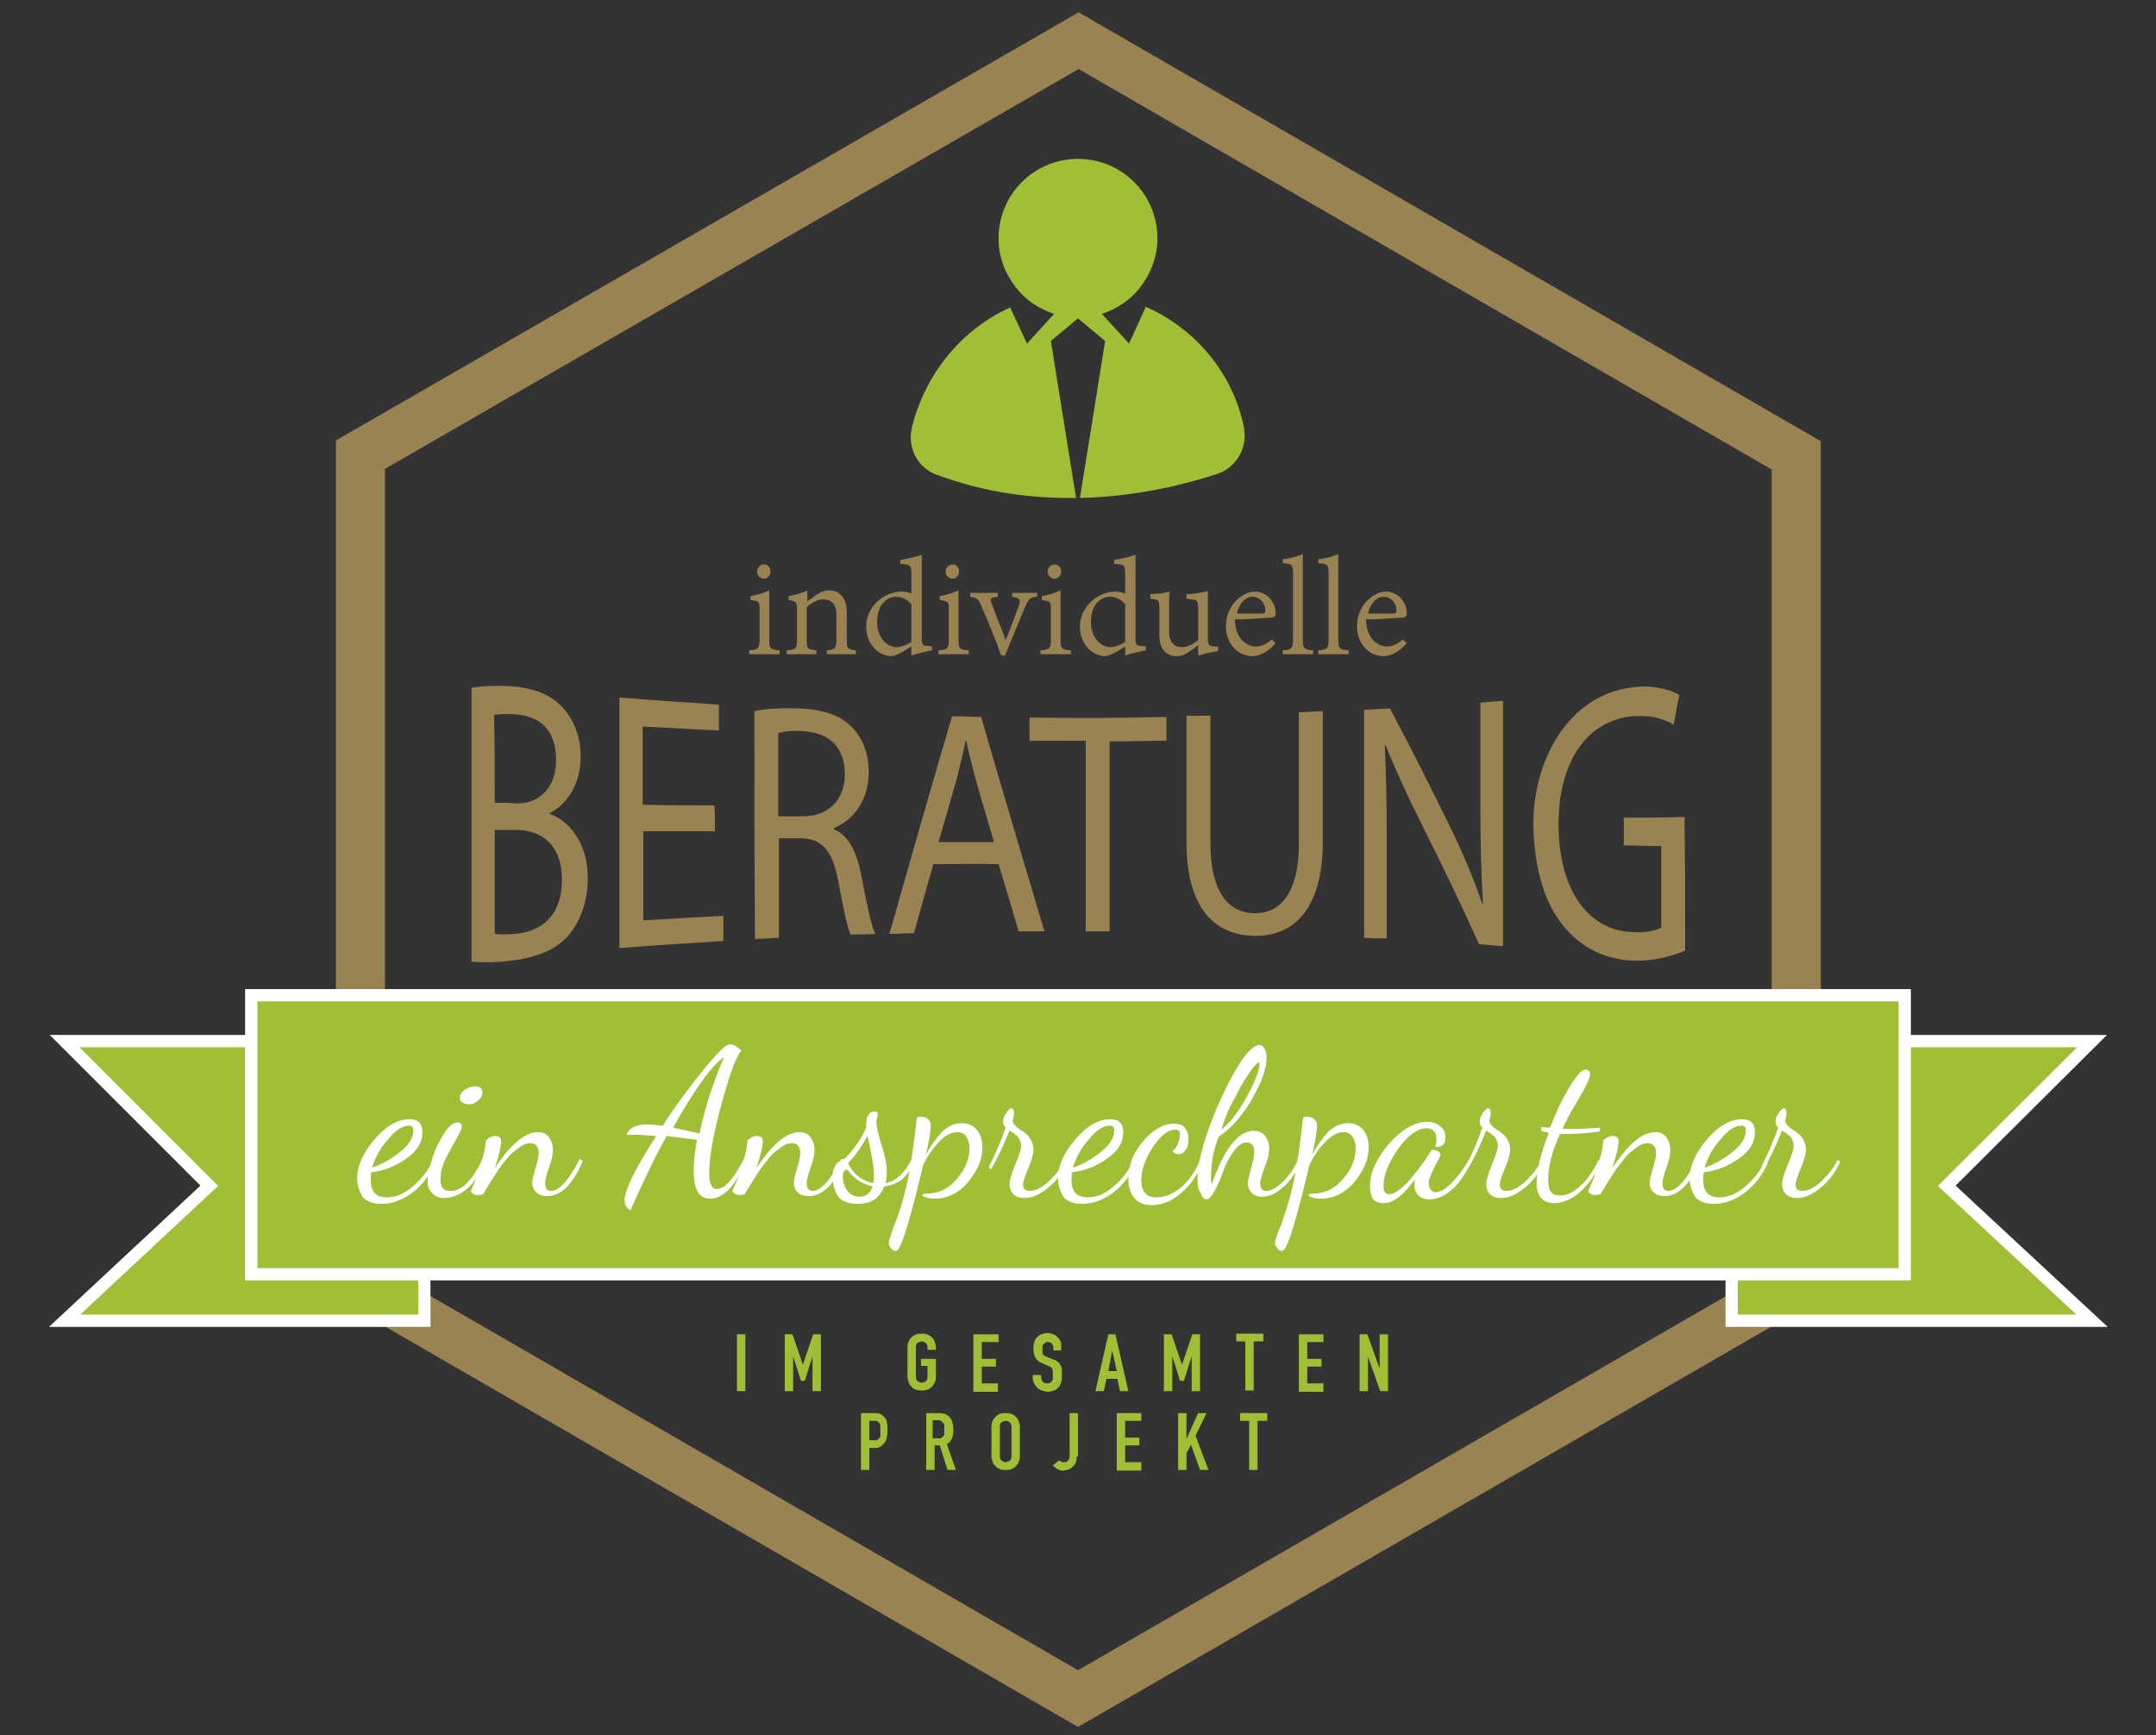 <?xml version="1.0" encoding="utf-8"?>
<!-- Generator: Adobe Illustrator 25.0.0, SVG Export Plug-In . SVG Version: 6.00 Build 0)  -->
<svg xmlns="http://www.w3.org/2000/svg" xmlns:xlink="http://www.w3.org/1999/xlink" version="1.1" id="Ebene_1" x="0px" y="0px" viewBox="0 0 333.8 268.7" enable-background="new 0 0 333.8 268.7" xml:space="preserve" x-wepsymp-responsive-width="262" x-wepsymp-responsive-height="210.903">
<rect x="0" y="0" width="333.8" height="268.7" fill="#333333" stroke="none"/>
<g>
	<g>
		<g>
			<path fill="#9A8353" d="M73,106.5c1.6-0.3,4.1-0.4,6.7-0.2c3.7,0.4,6.1,1.6,7.8,3.7c1.4,1.7,2.4,4.1,2.4,7.2     c0,3.8-1.8,7.2-4.8,8.7c0,0,0,0.1,0,0.1c2.7,1,5.9,4.1,5.9,10c0,3.4-1,6.1-2.4,8.1c-1.9,2.7-5.2,4.2-9.9,4.7     c-2.5,0.3-4.5,0.2-5.7,0.1C73,134.8,73,120.7,73,106.5z M76.6,124.3c1.3,0,2,0,3.3,0.1c3.9,0.1,6.2-2.8,6.2-6.7     c0-4.7-2.5-6.8-6.3-7.1c-1.7-0.1-2.7,0-3.3,0.1C76.6,116.1,76.6,118.8,76.6,124.3z M76.6,144.6c0.7,0.1,1.8,0.1,3.1,0     c3.8-0.3,7.3-2.5,7.3-8.4c0-5.5-3.3-7.8-7.4-7.7c-1.2,0-1.8,0-3,0C76.6,134.9,76.6,138.1,76.6,144.6z"/>
			<path fill="#9A8353" d="M110.7,128.7c-4.4,0-6.7,0-11.1,0c0,5.5,0,8.3,0,13.8c5-0.3,7.4-0.4,12.4-0.7c0,1.6,0,2.4,0,3.9     c-6.4,0.4-9.7,0.6-16.1,1.1c0-12.9,0-25.9,0-38.8c6.2,0.5,9.3,0.7,15.4,1.1c0,1.6,0,2.4,0,4c-4.7-0.2-7.1-0.4-11.8-0.6     c0,4.8,0,7.2,0,12.1c4.4,0.1,6.7,0.1,11.1,0.1C110.7,126.3,110.7,127.1,110.7,128.7z"/>
			<path fill="#9A8353" d="M116.8,110.1c1.9-0.4,4.5-0.5,7.1-0.4c4,0.2,6.5,1.2,8.3,3.2c1.4,1.6,2.3,3.9,2.3,6.6     c0,4.5-2.4,7.5-5.4,8.7c0,0.1,0,0.1,0,0.2c2.2,0.9,3.5,3.4,4.2,6.9c0.9,4.8,1.6,8,2.2,9.3c-1.5,0.1-2.3,0.1-3.8,0.1     c-0.5-1-1.1-3.9-1.9-8.2c-0.9-4.7-2.4-6.6-5.7-6.7c-1.4,0-2.1,0-3.5,0c0,6.1,0,9.2,0,15.4c-1.5,0.1-2.2,0.1-3.7,0.2     C116.8,133.7,116.8,121.9,116.8,110.1z M120.5,126.4c1.5,0,2.3,0,3.8,0c4,0,6.5-2.6,6.5-6.5c0-4.5-2.7-6.5-6.6-6.7     c-1.8-0.1-3.1,0.1-3.7,0.3C120.5,118.7,120.5,121.3,120.5,126.4z"/>
			<path fill="#9A8353" d="M144.5,133.8c-1.2,4.2-1.8,6.4-3,10.7c-1.5,0-2.3,0.1-3.8,0.1c3.2-11.3,6.4-22.5,9.7-33.7     c1.8,0,2.7,0.1,4.5,0.1c3.2,11.1,6.5,22.1,9.8,33.2c-1.6,0-2.4,0-4,0c-1.2-4.2-1.8-6.2-3.1-10.4     C150.6,133.7,148.6,133.8,144.5,133.8z M153.9,130.4c-1.1-3.8-1.7-5.7-2.8-9.6c-0.6-2.2-1.1-4.2-1.5-6.1c0,0-0.1,0-0.1,0     c-0.4,2-0.9,4-1.4,6c-1.1,3.9-1.7,5.8-2.8,9.7C148.7,130.4,150.4,130.4,153.9,130.4z"/>
			<path fill="#9A8353" d="M168.1,114.7c-3.5,0-5.2,0-8.7,0c0-1.5,0-2.2,0-3.6c8.5,0.1,12.7,0.1,21.2-0.1c0,1.5,0,2.2,0,3.7     c-3.5,0-5.3,0.1-8.8,0.1c0,9.8,0,19.6,0,29.4c-1.5,0-2.2,0-3.7,0C168.1,134.3,168.1,124.5,168.1,114.7z"/>
			<path fill="#9A8353" d="M187.4,110.8c0,7.9,0,11.9,0,19.8c0,7.5,2.8,10.7,6.7,10.8c4.2,0.1,7-3.2,7-10.8c0-8.1,0-12.2,0-20.3     c1.5-0.1,2.2-0.1,3.7-0.2c0,8.1,0,12.1,0,20.2c0,10.6-4.6,14.8-10.8,14.6c-5.9-0.2-10.3-4.2-10.3-14.5c0-7.9,0-11.8,0-19.6     C185.2,110.9,185.9,110.8,187.4,110.8z"/>
			<path fill="#9A8353" d="M211.2,145.2c0-11.8,0-23.5,0-35.3c1.6-0.1,2.4-0.1,4-0.2c3.7,7,5.5,10.6,9.2,18.1     c2.1,4.3,3.8,8.3,5.1,12.2c0,0,0.1,0,0.1-0.1c-0.3-5-0.4-9.6-0.4-15.4c0-6.3,0-9.4,0-15.7c1.4-0.1,2.1-0.2,3.5-0.3     c0,12.7,0,25.3,0,38c-1.5-0.1-2.2-0.2-3.7-0.3c-3.6-7.9-5.4-11.6-9.1-19c-2-4-3.9-8.1-5.4-11.9c-0.1,0-0.1,0-0.1,0.1     c0.2,4.5,0.3,8.8,0.3,14.7c0,6.1,0,9.1,0,15.2C213.3,145.3,212.6,145.3,211.2,145.2z"/>
			<path fill="#9A8353" d="M260.9,147.2c-1.7,0.7-4.9,1.8-8.8,1.5c-4.3-0.4-7.9-2.3-10.7-6.2c-2.5-3.4-3.9-8.7-4-14.7     c-0.1-9.6,5.1-20.2,15.5-21.4c3.3-0.4,5.9,0.5,7.1,1.2c-0.4,1.8-0.5,2.8-0.9,4.6c-1.5-0.9-3.4-1.5-6.3-1.3     c-6.9,0.6-11.5,6.8-11.5,16.7c0,10,4.4,16.2,11,16.7c2.4,0.2,4.1-0.2,4.9-0.7c0-5.1,0-7.6,0-12.6c-2.3,0-3.5-0.1-5.8-0.1     c0-1.7,0-2.6,0-4.3c3.8,0,5.6,0,9.4-0.1C260.9,134.7,260.9,138.9,260.9,147.2z"/>
		</g>
	</g>
	<polygon fill="none" stroke="#9A8353" stroke-width="7.604" stroke-miterlimit="10" points="166.9,263 55.8,198.8 55.8,70.4    167,6.3 278.1,70.5 278.1,198.8  "/>
	<g>
		<g>
			<path fill="#A0BE36" d="M177.4,47.5l-2.6,5.7l-4.2-4.6c2.4-0.8,4.5-2.2,6-4.2c1.6-2.1,2.6-4.7,2.6-7.5c0-6.8-5.5-12.3-12.3-12.3     c-6.8,0-12.3,5.5-12.3,12.3c0,2.9,1,5.4,2.6,7.5c1.5,2,3.6,3.4,6,4.2l-4.2,4.6l-2.6-5.6c-7.5,3.4-13.1,10.2-15.2,18.5     c-0.1,0.5-0.2,1-0.2,1.6c0,2.7,1.7,5,4,5.8c7.5,2.8,14.9,3.7,21.6,3.6l-3.9-24.3l4.2-3.5l4.2,3.5l-3.9,24.3     c9-0.2,16.6-2.2,21.2-3.7c2.5-0.8,4.3-3.2,4.3-5.9c0-0.5-0.1-0.9-0.1-1.3C190.9,57.8,185.1,50.9,177.4,47.5z"/>
		</g>
	</g>
	<g>
		<path fill="#9A8353" d="M116,101.3v-0.6c1.4-0.1,1.6-0.3,1.6-1.7v-4.5c0-1.3,0-1.4-1.4-1.6v-0.6c1.1-0.2,2.1-0.5,2.9-0.9V99    c0,1.4,0.1,1.6,1.6,1.7v0.6H116z M117.2,88.5c0-0.6,0.5-1.1,1.1-1.1c0.6,0,1,0.5,1,1.1c0,0.5-0.4,1.1-1,1.1    C117.7,89.6,117.2,89.1,117.2,88.5z"/>
		<path fill="#9A8353" d="M128,101.3v-0.6c1.3-0.1,1.5-0.3,1.5-1.8v-3.6c0-1.5-0.5-2.5-2.1-2.5c-0.9,0-1.8,0.6-2.5,1.2v5    c0,1.5,0.1,1.5,1.5,1.7v0.6h-4.6v-0.6c1.5-0.1,1.6-0.3,1.6-1.7v-4.4c0-1.4-0.1-1.5-1.3-1.7v-0.6c1-0.2,2-0.4,2.9-0.9v1.7    c0.4-0.3,0.9-0.6,1.4-1c0.6-0.4,1.2-0.7,1.9-0.7c1.7,0,2.8,1.2,2.8,3.3V99c0,1.5,0.1,1.5,1.4,1.7v0.6H128z"/>
		<path fill="#9A8353" d="M144.3,100.7c-0.5,0.1-2.1,0.4-3.2,0.8v-1.4l-1.3,0.8c-0.9,0.5-1.5,0.7-1.8,0.7c-1.7,0-3.9-1.6-3.9-4.6    c0-3,2.7-5.4,5.5-5.4c0.3,0,1.1,0.1,1.5,0.3v-3c0-1.4-0.1-1.5-1.7-1.6v-0.6c1.1-0.2,2.5-0.5,3.3-0.8v12.9c0,1.1,0.2,1.2,0.9,1.2    l0.7,0.1V100.7z M141,93.5c-0.6-0.8-1.5-1.1-2.3-1.1c-1.1,0-2.9,0.9-2.9,3.9c0,2.5,1.6,3.9,3,3.9c0.8,0,1.7-0.4,2.3-0.8V93.5z"/>
		<path fill="#9A8353" d="M145.3,101.3v-0.6c1.4-0.1,1.6-0.3,1.6-1.7v-4.5c0-1.3,0-1.4-1.4-1.6v-0.6c1.1-0.2,2.1-0.5,2.9-0.9V99    c0,1.4,0.1,1.6,1.6,1.7v0.6H145.3z M146.4,88.5c0-0.6,0.5-1.1,1.1-1.1c0.6,0,1,0.5,1,1.1c0,0.5-0.4,1.1-1,1.1    C146.9,89.6,146.4,89.1,146.4,88.5z"/>
		<path fill="#9A8353" d="M160.6,92.4c-1.2,0.1-1.3,0.3-1.9,1.6c-0.7,1.6-1.8,4.3-3.1,7.5H155c-0.9-2.6-1.9-5-3-7.5    c-0.5-1.3-0.7-1.4-1.8-1.6v-0.6h4.3v0.6c-1.2,0.1-1.3,0.3-0.9,1.2c0.5,1.5,1.5,3.8,2.1,5.5c0.8-1.9,1.5-3.8,2-5.2    c0.4-1.1,0.2-1.3-1-1.5v-0.6h3.9V92.4z"/>
		<path fill="#9A8353" d="M161.1,101.3v-0.6c1.4-0.1,1.6-0.3,1.6-1.7v-4.5c0-1.3,0-1.4-1.4-1.6v-0.6c1.1-0.2,2.1-0.5,2.9-0.9V99    c0,1.4,0.1,1.6,1.6,1.7v0.6H161.1z M162.2,88.5c0-0.6,0.5-1.1,1.1-1.1c0.6,0,1,0.5,1,1.1c0,0.5-0.4,1.1-1,1.1    C162.7,89.6,162.2,89.1,162.2,88.5z"/>
		<path fill="#9A8353" d="M177.4,100.7c-0.5,0.1-2.1,0.4-3.2,0.8v-1.4l-1.3,0.8c-0.9,0.5-1.5,0.7-1.8,0.7c-1.7,0-3.9-1.6-3.9-4.6    c0-3,2.7-5.4,5.5-5.4c0.3,0,1.1,0.1,1.5,0.3v-3c0-1.4-0.1-1.5-1.7-1.6v-0.6c1.1-0.2,2.5-0.5,3.3-0.8v12.9c0,1.1,0.2,1.2,0.9,1.2    l0.7,0.1V100.7z M174.1,93.5c-0.6-0.8-1.5-1.1-2.3-1.1c-1.1,0-2.9,0.9-2.9,3.9c0,2.5,1.6,3.9,3,3.9c0.8,0,1.7-0.4,2.3-0.8V93.5z"/>
		<path fill="#9A8353" d="M188.6,100.8c-0.4,0.1-1,0.2-1.6,0.3c-0.5,0.1-1.1,0.3-1.4,0.4l-0.1-0.1v-1.5c-0.5,0.4-1,0.8-1.7,1.2    c-0.6,0.4-1,0.5-1.6,0.5c-1.4,0-2.7-0.8-2.7-3.3v-4.1c0-1.2-0.2-1.3-0.7-1.4l-0.7-0.1V92c0.5,0,0.9-0.1,1.5-0.1    c0.6-0.1,1.2-0.2,1.5-0.3c-0.1,0.7-0.1,1.8-0.1,3.2v2.9c0,2,1,2.5,2,2.5c0.8,0,1.7-0.4,2.5-1.1v-4.9c0-1.2-0.2-1.3-1-1.4l-0.8-0.1    V92c0.6,0,1.4-0.1,2-0.2c0.6-0.1,1.1-0.2,1.3-0.3v7.3c0,1.1,0.2,1.2,1,1.3l0.6,0V100.8z"/>
		<path fill="#9A8353" d="M197.5,99.6c-1.4,1.6-2.8,2-3.5,2c-2.6,0-4.2-2.2-4.2-4.6c0-1.5,0.5-2.8,1.4-3.8c0.9-1,2-1.6,3.1-1.6h0    c1.8,0,3.2,1.6,3.2,3.3c0,0.5-0.1,0.6-0.5,0.7c-0.3,0-3.1,0.3-5.8,0.3c0,2.9,1.8,4.2,3.2,4.2c0.9,0,1.7-0.4,2.5-1.1L197.5,99.6z     M193.9,92.4c-1,0-2,0.9-2.4,2.6c1.3,0,2.5,0,3.9,0c0.4,0,0.5-0.1,0.5-0.5C195.9,93.4,195.1,92.4,193.9,92.4L193.9,92.4z"/>
		<path fill="#9A8353" d="M198.6,101.3v-0.6c1.4-0.1,1.6-0.3,1.6-1.7V88.9c0-1.5-0.1-1.6-1.6-1.7v-0.6c1.1-0.1,2.4-0.5,3.1-0.8V99    c0,1.4,0.2,1.6,1.6,1.7v0.6H198.6z"/>
		<path fill="#9A8353" d="M204.1,101.3v-0.6c1.4-0.1,1.6-0.3,1.6-1.7V88.9c0-1.5-0.1-1.6-1.6-1.7v-0.6c1.1-0.1,2.4-0.5,3.1-0.8V99    c0,1.4,0.2,1.6,1.6,1.7v0.6H204.1z"/>
		<path fill="#9A8353" d="M217.8,99.6c-1.4,1.6-2.8,2-3.5,2c-2.6,0-4.2-2.2-4.2-4.6c0-1.5,0.5-2.8,1.4-3.8c0.9-1,2-1.6,3.1-1.6h0    c1.8,0,3.2,1.6,3.2,3.3c0,0.5-0.1,0.6-0.5,0.7c-0.3,0-3.1,0.3-5.8,0.3c0,2.9,1.8,4.2,3.2,4.2c0.9,0,1.7-0.4,2.5-1.1L217.8,99.6z     M214.2,92.4c-1,0-2,0.9-2.4,2.6c1.3,0,2.5,0,3.9,0c0.4,0,0.5-0.1,0.5-0.5C216.2,93.4,215.4,92.4,214.2,92.4L214.2,92.4z"/>
	</g>
	<g>
		<polygon fill="#A0BE36" stroke="#FFFFFF" stroke-width="1.901" stroke-miterlimit="10" points="65.7,204.5 10,204.5 32.4,183.6     10,161.2 65.7,161.2   "/>
		<polygon fill="#A0BE36" stroke="#FFFFFF" stroke-width="1.901" stroke-miterlimit="10" points="268.1,204.5 323.9,204.5     301.4,183.6 323.9,161.2 268.1,161.2   "/>
		
			<rect x="38.9" y="154.1" fill="#A0BE36" stroke="#FFFFFF" stroke-width="1.901" stroke-miterlimit="10" width="256" height="43.2"/>
		<g>
			<path fill="#FFFFFF" d="M55.3,182.5c0-2,0.9-4,2.7-6.1c1.8-2.1,3.6-3.1,5.4-3.1c1.3,0,2,0.6,2,2c0,1.6-0.8,2.9-2.5,4.1     c-1.7,1.2-3.5,1.9-5.4,2.1c-0.1,0.4-0.1,0.7-0.1,1.2c0,1.8,0.8,2.7,2.5,2.7c1.3,0,2.6-0.5,3.9-1.6c1.3-1.1,2.4-2.4,3.2-4l0.4,0.3     c-0.9,1.9-2,3.4-3.6,4.6c-1.5,1.1-3.1,1.7-4.7,1.7c-1.3,0-2.2-0.3-2.9-1C55.6,184.4,55.3,183.5,55.3,182.5z M57.6,180.8     c1.5-0.5,2.9-1.3,4.3-2.4c1.4-1.1,2.1-2.2,2.1-3.4c0-0.5-0.2-0.7-0.7-0.7c-1,0-2.1,0.7-3.2,2.1C58.9,177.7,58.1,179.2,57.6,180.8     z"/>
			<path fill="#FFFFFF" d="M66.2,182.9c0-0.8,0.2-2,0.7-3.4c0.4-1.4,1-2.7,1.8-3.9c0.7-1.2,1.5-1.8,2.1-1.8c0.5,0,0.7,0.2,0.7,0.7     c0,0.3-0.3,0.8-0.8,1.8c-0.6,0.9-1.1,2-1.7,3.1c-0.6,1.2-0.8,2.2-0.8,3.1c0,0.7,0.1,1.3,0.4,1.5c0.2,0.3,0.6,0.4,1.2,0.4     c1.7,0,3.3-1.6,4.9-4.9l0.3,0.3c-0.6,1.8-1.5,3.2-2.6,4.2c-1.2,1-2.4,1.5-3.7,1.5c-0.8,0-1.4-0.3-1.8-0.8     C66.4,184.3,66.2,183.7,66.2,182.9z M71.2,169.9c0-0.4,0.3-0.8,0.8-1.2c0.5-0.3,1-0.5,1.6-0.5c0.7,0,1.1,0.3,1.1,1     c0,0.4-0.2,0.8-0.7,1.2c-0.4,0.4-0.9,0.6-1.4,0.6C71.6,170.9,71.2,170.6,71.2,169.9z"/>
			<path fill="#FFFFFF" d="M72.9,184.5c0-0.1,0.2-0.6,0.6-1.5c0.4-0.9,0.8-2,1.1-3.3c0.4-1.2,0.6-2.3,0.6-3.1     c0.4-0.4,0.9-0.7,1.5-0.7c0.6,0,0.9,0.3,0.9,0.8c0,0.7-0.3,2.1-1,4.2c2.5-3.8,4.7-5.6,6.7-5.6c0.8,0,1.3,0.3,1.7,0.8     c0.4,0.6,0.6,1.2,0.6,2c0,0.7-0.2,1.6-0.6,2.7c-0.4,1.1-0.6,1.9-0.6,2.4c0,0.8,0.3,1.2,0.9,1.2c1.3,0,2.8-1.7,4.5-5l0.4,0.4     c-1.5,3.6-3.4,5.4-5.5,5.4c-0.7,0-1.3-0.2-1.7-0.6c-0.4-0.4-0.6-0.9-0.6-1.5c0-0.4,0.2-1.1,0.5-2.2c0.3-1,0.5-1.8,0.5-2.3     c0-1-0.4-1.6-1.3-1.6c-0.5,0-1.1,0.2-1.6,0.6c-0.6,0.4-1.1,0.8-1.6,1.3c-0.4,0.5-1,1.2-1.6,2c-0.6,0.9-1,1.6-1.3,2l-1.2,2     C73.8,185.2,73.2,185,72.9,184.5z"/>
			<path fill="#FFFFFF" d="M96.7,185.9c0-1.6,1.6-4.9,4.9-10c-1.3-0.1-2.5-0.2-3.5-0.2H97c0.4-1.1,1.5-1.6,3.3-1.6     c0.6,0,1.3,0.1,2.3,0.2c1.6-2.5,3.3-4.8,5-7c1.7-2.2,3-3.7,4-4.7c0.6-0.6,1.1-0.9,1.5-0.9c0.4,0,1,0.3,1.7,1     c-0.7,0.6-1.7,3.2-3,7.9c-1.3,4.7-2,8.4-2,11c0,1.7,0.4,2.5,1.2,2.5c1.2,0,2.6-1.6,4.2-4.7l0.3,0.3c-0.7,1.8-1.5,3.2-2.5,4.3     c-1,1.1-2,1.6-3.1,1.6c-1.7,0-2.5-1.5-2.5-4.4c0-1.3,0.2-2.9,0.5-4.7c-1.4-0.2-2.9-0.4-4.7-0.6c-2.1,3.8-3.9,7.7-5.6,11.5     C97.1,187.1,96.7,186.6,96.7,185.9z M104.2,174.6l2.3,0.5c1,0.2,1.6,0.4,1.8,0.4c0.9-4.2,2.2-8.1,3.8-11.8     C110.2,164.9,107.6,168.6,104.2,174.6z"/>
			<path fill="#FFFFFF" d="M113.4,184.5c0-0.1,0.2-0.6,0.6-1.5c0.4-0.9,0.8-2,1.1-3.3c0.4-1.2,0.6-2.3,0.6-3.1     c0.4-0.4,0.9-0.7,1.5-0.7c0.6,0,0.9,0.3,0.9,0.8c0,0.7-0.3,2.1-1,4.2c2.5-3.8,4.7-5.6,6.7-5.6c0.8,0,1.3,0.3,1.7,0.8     c0.4,0.6,0.6,1.2,0.6,2c0,0.7-0.2,1.6-0.6,2.7c-0.4,1.1-0.6,1.9-0.6,2.4c0,0.8,0.3,1.2,0.9,1.2c1.3,0,2.8-1.7,4.5-5l0.4,0.4     c-1.5,3.6-3.4,5.4-5.5,5.4c-0.7,0-1.3-0.2-1.7-0.6c-0.4-0.4-0.6-0.9-0.6-1.5c0-0.4,0.2-1.1,0.5-2.2c0.3-1,0.5-1.8,0.5-2.3     c0-1-0.4-1.6-1.3-1.6c-0.5,0-1.1,0.2-1.6,0.6c-0.6,0.4-1.1,0.8-1.6,1.3c-0.4,0.5-1,1.2-1.6,2c-0.6,0.9-1,1.6-1.3,2l-1.2,2     C114.3,185.2,113.8,185,113.4,184.5z"/>
			<path fill="#FFFFFF" d="M128.9,182.2c0-0.6,0.1-1.1,0.3-1.5c0.2-0.4,0.4-0.7,0.6-0.8c0.2-0.1,0.5-0.3,0.7-0.4     c0.3-0.1,0.4-0.2,0.5-0.3c1.4-1.5,2.4-3,3.1-4.6v-0.4c0-0.7,0.1-1.3,0.4-1.6c0.2-0.4,0.5-0.5,0.9-0.5c0.3,0,0.5,0.1,0.5,0.4     c0,0,0,0.2-0.1,0.5c-0.1,0.3-0.1,0.6-0.1,0.9c0,0.6,0.3,1.8,0.8,3.5c0.6,1.7,0.8,3.1,0.8,4.2c0,0.6-0.1,1.1-0.2,1.6     c1.6-0.3,2.9-1.5,4-3.6l0.3,0.3c-0.7,2.2-2.2,3.5-4.5,3.8c-0.7,1.8-2,2.7-4.1,2.7c-1.4,0-2.5-0.4-3.1-1.2     C129.2,184.3,128.9,183.3,128.9,182.2z M130.5,182.2c0,0.8,0.2,1.5,0.7,2.2c0.5,0.6,1.1,0.9,1.9,0.9c1,0,1.6-0.5,2-1.6     c-0.8-0.2-1.6-0.5-2.3-1c-0.7-0.5-1.2-1-1.6-1.6C130.7,181.1,130.5,181.4,130.5,182.2z M131.3,180.1c0.8,1.7,2.1,2.7,3.9,3.1     c0.1-0.6,0.1-1.1,0.1-1.5c0-0.6-0.1-1.2-0.2-1.9c-0.1-0.7-0.3-1.4-0.4-2.2c-0.2-0.8-0.3-1.4-0.4-1.7     C133.3,177.7,132.3,179.1,131.3,180.1z"/>
			<path fill="#FFFFFF" d="M138.9,188.6c0.7-2,1.3-4.1,1.7-6.2c0.4-2.1,0.9-5.1,1.3-9c0-0.2,0.1-0.4,0.1-0.4     c0.1-0.1,0.2-0.1,0.5-0.1c0.5,0,0.9,0.1,1.2,0.4c0.3,0.3,0.4,0.6,0.4,1c0,0.6-0.2,2.1-0.7,4.4c0.7-1.3,1.5-2.4,2.4-3.4     c0.9-0.9,2-1.4,3.1-1.4c0.9,0,1.7,0.3,2.3,1c0.6,0.7,0.9,1.6,0.9,2.7c0,1.8-0.7,3.6-2.2,5.4c-1.5,1.8-3.3,2.6-5.3,2.6     c-0.5,0-1-0.1-1.3-0.2c-0.4-0.1-0.5-0.3-0.5-0.4c0-0.1,0.3-0.2,0.8-0.2c1.7,0,3.2-0.7,4.5-2.2c1.3-1.5,2-3.1,2-4.8     c0-0.7-0.2-1.3-0.5-1.8c-0.3-0.5-0.8-0.7-1.4-0.7c-1,0-2,0.6-3,1.7c-1,1.1-1.8,2.3-2.3,3.5c-1.9,8-3.2,12.3-3.9,13     c-0.1,0.1-0.2,0.2-0.4,0.2c-0.2,0-0.5-0.2-0.7-0.5c-0.2-0.3-0.3-0.5-0.3-0.6c0-0.2,0-0.4,0.1-0.7c0.1-0.3,0.3-0.8,0.5-1.5     C138.5,189.6,138.7,189,138.9,188.6z"/>
			<path fill="#FFFFFF" d="M153.1,180.7c1-2,1.9-4,2.6-6.1c-0.2-0.2-0.4-0.5-0.4-0.8c0-0.6,0.2-1.1,0.5-1.5c0.3-0.4,0.6-0.7,0.8-0.7     c0.3,0,0.4,0.3,0.4,0.8c0,0.1,0,0.3-0.1,0.6c-0.1,0.3-0.1,0.5-0.1,0.6c0,0.3,0.2,0.5,0.5,0.8c0.3,0.3,0.7,0.6,1.1,0.8     c0.4,0.3,0.8,0.6,1.1,1.1c0.3,0.5,0.5,1.1,0.5,1.7c0,0.7-0.3,1.7-0.8,2.9c-0.5,1.2-0.8,2.1-0.8,2.5c0,0.6,0.3,1,1,1     c0.9,0,2-0.5,3.1-1.6c1.1-1.1,1.9-2.1,2.4-3.2l0.4,0.3c-0.7,1.5-1.6,2.8-2.9,3.9c-1.3,1.1-2.5,1.7-3.8,1.7     c-0.7,0-1.3-0.2-1.7-0.6c-0.4-0.4-0.6-0.9-0.6-1.5c0-0.6,0.3-1.7,0.9-3.1c0.6-1.4,0.9-2.4,0.9-2.9c0-0.2,0-0.4-0.1-0.6     c-0.1-0.2-0.1-0.4-0.2-0.5c-0.1-0.1-0.2-0.3-0.3-0.4l-0.4-0.3c-0.1-0.1-0.2-0.2-0.4-0.3c-0.2-0.1-0.4-0.2-0.4-0.3     c-1,2.6-2,4.6-2.9,6.1L153.1,180.7z"/>
			<path fill="#FFFFFF" d="M163.8,182.5c0-2,0.9-4,2.7-6.1c1.8-2.1,3.6-3.1,5.4-3.1c1.3,0,2,0.6,2,2c0,1.6-0.8,2.9-2.5,4.1     c-1.7,1.2-3.5,1.9-5.4,2.1c-0.1,0.4-0.1,0.7-0.1,1.2c0,1.8,0.8,2.7,2.5,2.7c1.3,0,2.6-0.5,3.9-1.6c1.3-1.1,2.4-2.4,3.2-4l0.4,0.3     c-0.9,1.9-2,3.4-3.6,4.6c-1.5,1.1-3.1,1.7-4.7,1.7c-1.3,0-2.2-0.3-2.9-1C164.1,184.4,163.8,183.5,163.8,182.5z M166.1,180.8     c1.5-0.5,2.9-1.3,4.3-2.4c1.4-1.1,2.1-2.2,2.1-3.4c0-0.5-0.2-0.7-0.7-0.7c-1,0-2.1,0.7-3.2,2.1     C167.4,177.7,166.6,179.2,166.1,180.8z"/>
			<path fill="#FFFFFF" d="M174.7,182.5c0-2.1,0.8-4.1,2.3-5.8c1.5-1.8,3.1-2.7,4.8-2.7c0.8,0,1.4,0.2,1.7,0.7     c0.4,0.5,0.5,1,0.5,1.7c0,0.6-0.1,1.2-0.4,1.6c-0.3,0.5-0.7,0.7-1.2,0.7c-0.4,0-0.7-0.2-0.9-0.5c0.3-0.1,0.6-0.5,0.8-1     c0.2-0.5,0.4-1,0.4-1.5c0-0.5-0.2-0.8-0.7-0.8c-1.1,0-2.3,0.9-3.5,2.7c-1.2,1.8-1.8,3.5-1.8,5.1c0,1.8,0.8,2.7,2.3,2.7     c1.3,0,2.6-0.5,3.9-1.6c1.3-1.1,2.2-2.5,2.9-4.2l0.4,0.3c-0.7,1.9-1.8,3.5-3.3,4.8c-1.5,1.3-3,1.9-4.6,1.9c-1.1,0-1.9-0.3-2.6-1     C175,184.8,174.7,183.8,174.7,182.5z"/>
			<path fill="#FFFFFF" d="M185.4,182.6c0-2,0.6-4.6,1.8-8c1.2-3.3,2.6-6.3,4.1-8.9c1.5-2.6,2.8-3.9,3.7-3.9c0.3,0,0.6,0.2,0.8,0.6     c0.2,0.4,0.3,0.9,0.3,1.4c0,1-0.3,2.3-1,3.9c-0.7,1.6-1.6,3.2-2.8,4.8c-1.2,1.6-2.4,2.7-3.6,3.5c-0.8,1.9-1.2,4-1.2,6.3     c0,0.3,0,0.7,0.1,1.1c1.9-5.5,4.1-8.3,6.5-8.3c0.8,0,1.4,0.3,1.8,0.8c0.4,0.6,0.6,1.2,0.6,2c0,0.7-0.2,1.7-0.7,2.8     c-0.4,1.2-0.7,2-0.7,2.5c0,0.8,0.3,1.2,1,1.2c0.7,0,1.6-0.5,2.6-1.5c1-1,1.8-2.2,2.4-3.6l0.4,0.4c-0.7,1.6-1.6,3-2.7,4     c-1.1,1-2.2,1.6-3.4,1.6c-0.7,0-1.2-0.2-1.6-0.6c-0.4-0.4-0.6-0.9-0.6-1.5c0-0.4,0.2-1.2,0.5-2.3c0.3-1.1,0.5-2,0.5-2.5     c0-1-0.4-1.5-1.2-1.5c-0.7,0-1.4,0.5-2,1.4c-0.7,0.9-1.2,1.9-1.6,3c-0.4,1.1-0.8,2.1-1.3,3c-0.5,0.9-0.9,1.4-1.3,1.4     c-0.4,0-0.7-0.3-0.9-1C185.5,184.3,185.4,183.5,185.4,182.6z M189.1,174.9c1.4-1.1,2.7-2.8,4-5.2c1.3-2.4,1.9-4,1.9-4.9     c0-0.2,0-0.3-0.1-0.3c-0.2,0-0.7,0.5-1.4,1.5c-0.7,1-1.5,2.3-2.3,4C190.2,171.6,189.6,173.3,189.1,174.9z"/>
			<path fill="#FFFFFF" d="M198.7,188.6c0.7-2,1.3-4.1,1.7-6.2s0.9-5.1,1.3-9c0-0.2,0.1-0.4,0.1-0.4c0.1-0.1,0.2-0.1,0.5-0.1     c0.5,0,0.9,0.1,1.2,0.4c0.3,0.3,0.4,0.6,0.4,1c0,0.6-0.2,2.1-0.7,4.4c0.7-1.3,1.5-2.4,2.4-3.4c0.9-0.9,2-1.4,3.1-1.4     c0.9,0,1.7,0.3,2.3,1c0.6,0.7,0.9,1.6,0.9,2.7c0,1.8-0.7,3.6-2.2,5.4c-1.5,1.8-3.3,2.6-5.3,2.6c-0.5,0-1-0.1-1.3-0.2     c-0.4-0.1-0.5-0.3-0.5-0.4c0-0.1,0.3-0.2,0.8-0.2c1.7,0,3.2-0.7,4.5-2.2s2-3.1,2-4.8c0-0.7-0.2-1.3-0.5-1.8     c-0.3-0.5-0.8-0.7-1.4-0.7c-1,0-2,0.6-3,1.7c-1,1.1-1.8,2.3-2.3,3.5c-1.9,8-3.2,12.3-3.9,13c-0.1,0.1-0.2,0.2-0.4,0.2     c-0.2,0-0.5-0.2-0.7-0.5c-0.2-0.3-0.3-0.5-0.3-0.6c0-0.2,0-0.4,0.1-0.7c0.1-0.3,0.3-0.8,0.5-1.5     C198.4,189.6,198.6,189,198.7,188.6z"/>
			<path fill="#FFFFFF" d="M212.1,183.6c0-1.3,0.4-2.7,1.3-4.2c0.9-1.5,2-2.9,3.4-4c1.4-1.1,2.8-1.7,4.1-1.7c0.8,0,1.5,0.2,2.1,0.7     c0.6,0.5,0.8,1,0.8,1.8c0,0.9-0.5,1.4-1.6,1.4c0.1-0.4,0.2-0.8,0.2-1.1c0-1.2-0.5-1.8-1.6-1.8c-0.9,0-1.9,0.5-3,1.6     c-1.1,1.1-1.9,2.3-2.6,3.7s-1,2.6-1,3.7c0,0.8,0.3,1.2,0.9,1.2c0.4,0,0.8-0.2,1.3-0.5c0.5-0.4,1-0.8,1.4-1.2     c0.4-0.4,0.9-1,1.5-1.8c0.6-0.8,1-1.3,1.3-1.7l1.1-1.7c0.9,0.1,1.3,0.4,1.3,0.8c0,0.2-0.3,0.8-0.9,1.9c-0.6,1.1-0.9,2-0.9,2.5     c0,0.4,0.1,0.7,0.3,1c0.2,0.3,0.5,0.4,0.8,0.4c0.6,0,1.4-0.4,2.3-1.3c0.9-0.9,1.9-2.1,2.8-3.7l0.3,0.3c-0.7,1.7-1.6,3.1-2.8,4.2     c-1.2,1.1-2.4,1.6-3.6,1.6c-0.7,0-1.3-0.2-1.7-0.6c-0.4-0.4-0.6-0.9-0.6-1.6c0-0.3,0-0.6,0.1-0.9c-1,1.3-1.8,2.2-2.6,2.8     c-0.8,0.6-1.5,0.9-2.3,0.9c-0.7,0-1.3-0.2-1.7-0.7C212.3,185.1,212.1,184.5,212.1,183.6z"/>
			<path fill="#FFFFFF" d="M226.9,180.7c1-2,1.9-4,2.6-6.1c-0.2-0.2-0.4-0.5-0.4-0.8c0-0.6,0.2-1.1,0.5-1.5c0.3-0.4,0.6-0.7,0.8-0.7     c0.3,0,0.4,0.3,0.4,0.8c0,0.1,0,0.3-0.1,0.6c-0.1,0.3-0.1,0.5-0.1,0.6c0,0.3,0.2,0.5,0.5,0.8c0.3,0.3,0.7,0.6,1.1,0.8     c0.4,0.3,0.8,0.6,1.1,1.1c0.3,0.5,0.5,1.1,0.5,1.7c0,0.7-0.3,1.7-0.8,2.9c-0.5,1.2-0.8,2.1-0.8,2.5c0,0.6,0.3,1,1,1     c0.9,0,2-0.5,3.1-1.6c1.1-1.1,1.9-2.1,2.4-3.2l0.4,0.3c-0.7,1.5-1.6,2.8-2.9,3.9c-1.3,1.1-2.5,1.7-3.8,1.7     c-0.7,0-1.3-0.2-1.7-0.6c-0.4-0.4-0.6-0.9-0.6-1.5c0-0.6,0.3-1.7,0.9-3.1c0.6-1.4,0.9-2.4,0.9-2.9c0-0.2,0-0.4-0.1-0.6     c-0.1-0.2-0.1-0.4-0.2-0.5c-0.1-0.1-0.2-0.3-0.3-0.4l-0.4-0.3c-0.1-0.1-0.2-0.2-0.4-0.3c-0.2-0.1-0.4-0.2-0.4-0.3     c-1,2.6-2,4.6-2.9,6.1L226.9,180.7z"/>
			<path fill="#FFFFFF" d="M237.9,183.1c0-1.8,0.6-4.4,1.9-7.7c-0.5-0.1-0.9-0.2-1.2-0.3v-0.6c0.8,0.1,1.2,0.1,1.4,0.1     c0.9-2.4,1.9-4.5,3-6.3c1.1-1.8,1.9-2.7,2.5-2.7c0.2,0,0.3,0.1,0.5,0.2c0.1,0.1,0.2,0.3,0.2,0.5c0,0.3-0.2,0.9-0.6,1.7     c-0.4,0.8-1,1.8-1.8,3.2c-0.8,1.3-1.4,2.5-1.9,3.6h1.2c1.8,0,3.3-0.1,4.6-0.2v0.6c-2.3,0.3-4.1,0.4-5.5,0.4c-0.1,0-0.1,0-0.2,0     h-0.5c-1.2,2.7-1.8,5-1.8,6.9c0,1,0.1,1.6,0.4,2c0.3,0.4,0.7,0.6,1.4,0.6c1.1,0,2.2-0.5,3.2-1.5c1.1-1,2-2.3,2.8-4l0.4,0.3     c-0.8,1.9-1.9,3.4-3.2,4.6c-1.3,1.2-2.8,1.8-4.2,1.8C238.8,186.2,237.9,185.2,237.9,183.1z"/>
			<path fill="#FFFFFF" d="M245.9,184.5c0-0.1,0.2-0.6,0.6-1.5c0.4-0.9,0.8-2,1.1-3.3c0.4-1.2,0.6-2.3,0.6-3.1     c0.4-0.4,0.9-0.7,1.5-0.7c0.6,0,0.9,0.3,0.9,0.8c0,0.7-0.3,2.1-1,4.2c2.5-3.8,4.7-5.6,6.7-5.6c0.8,0,1.3,0.3,1.7,0.8     c0.4,0.6,0.6,1.2,0.6,2c0,0.7-0.2,1.6-0.6,2.7c-0.4,1.1-0.6,1.9-0.6,2.4c0,0.8,0.3,1.2,0.9,1.2c1.3,0,2.8-1.7,4.5-5l0.4,0.4     c-1.5,3.6-3.4,5.4-5.5,5.4c-0.7,0-1.3-0.2-1.7-0.6c-0.4-0.4-0.6-0.9-0.6-1.5c0-0.4,0.2-1.1,0.5-2.2c0.3-1,0.5-1.8,0.5-2.3     c0-1-0.4-1.6-1.3-1.6c-0.5,0-1.1,0.2-1.6,0.6c-0.6,0.4-1.1,0.8-1.6,1.3c-0.4,0.5-1,1.2-1.6,2c-0.6,0.9-1,1.6-1.3,2l-1.2,2     C246.8,185.2,246.2,185,245.9,184.5z"/>
			<path fill="#FFFFFF" d="M261.6,182.5c0-2,0.9-4,2.7-6.1c1.8-2.1,3.6-3.1,5.4-3.1c1.3,0,2,0.6,2,2c0,1.6-0.8,2.9-2.5,4.1     c-1.7,1.2-3.5,1.9-5.4,2.1c-0.1,0.4-0.1,0.7-0.1,1.2c0,1.8,0.8,2.7,2.5,2.7c1.3,0,2.6-0.5,3.9-1.6c1.3-1.1,2.4-2.4,3.2-4l0.4,0.3     c-0.9,1.9-2,3.4-3.6,4.6c-1.5,1.1-3.1,1.7-4.7,1.7c-1.3,0-2.2-0.3-2.9-1C261.9,184.4,261.6,183.5,261.6,182.5z M263.9,180.8     c1.5-0.5,2.9-1.3,4.3-2.4c1.4-1.1,2.1-2.2,2.1-3.4c0-0.5-0.2-0.7-0.7-0.7c-1,0-2.1,0.7-3.2,2.1     C265.2,177.7,264.4,179.2,263.9,180.8z"/>
			<path fill="#FFFFFF" d="M272.7,180.7c1-2,1.9-4,2.6-6.1c-0.2-0.2-0.4-0.5-0.4-0.8c0-0.6,0.2-1.1,0.5-1.5c0.3-0.4,0.6-0.7,0.8-0.7     c0.3,0,0.4,0.3,0.4,0.8c0,0.1,0,0.3-0.1,0.6c-0.1,0.3-0.1,0.5-0.1,0.6c0,0.3,0.2,0.5,0.5,0.8c0.3,0.3,0.7,0.6,1.1,0.8     c0.4,0.3,0.8,0.6,1.1,1.1c0.3,0.5,0.5,1.1,0.5,1.7c0,0.7-0.3,1.7-0.8,2.9c-0.5,1.2-0.8,2.1-0.8,2.5c0,0.6,0.3,1,1,1     c0.9,0,2-0.5,3.1-1.6c1.1-1.1,1.9-2.1,2.4-3.2l0.4,0.3c-0.7,1.5-1.6,2.8-2.9,3.9c-1.3,1.1-2.5,1.7-3.8,1.7     c-0.7,0-1.3-0.2-1.7-0.6c-0.4-0.4-0.6-0.9-0.6-1.5c0-0.6,0.3-1.7,0.9-3.1c0.6-1.4,0.9-2.4,0.9-2.9c0-0.2,0-0.4-0.1-0.6     c-0.1-0.2-0.1-0.4-0.2-0.5c-0.1-0.1-0.2-0.3-0.3-0.4l-0.4-0.3c-0.1-0.1-0.2-0.2-0.4-0.3c-0.2-0.1-0.4-0.2-0.4-0.3     c-1,2.6-2,4.6-2.9,6.1L272.7,180.7z"/>
		</g>
	</g>
	<g>
		<path fill="#A0BE36" d="M114.1,206.6h1.3v8.8h-1.3V206.6z"/>
		<path fill="#A0BE36" d="M121.5,206.6h1.2l1.6,4.7h0l1.6-4.7h1.2v8.8h-1.3V210h0l-1.2,3.8H124l-1.2-3.8h0v5.4h-1.3V206.6z"/>
		<path fill="#A0BE36" d="M140.5,208.6c0-0.4,0.1-0.7,0.2-0.9c0.1-0.3,0.3-0.5,0.5-0.7c0.2-0.2,0.4-0.3,0.7-0.4    c0.3-0.1,0.5-0.1,0.8-0.1c0.3,0,0.5,0,0.8,0.1c0.3,0.1,0.5,0.2,0.7,0.4c0.2,0.2,0.4,0.4,0.5,0.7c0.1,0.3,0.2,0.6,0.2,0.9v0.4h-1.3    v-0.4c0-0.3-0.1-0.5-0.3-0.7c-0.2-0.1-0.4-0.2-0.6-0.2c-0.2,0-0.4,0.1-0.6,0.2c-0.2,0.1-0.3,0.4-0.3,0.7v4.6    c0,0.3,0.1,0.5,0.3,0.7c0.2,0.1,0.4,0.2,0.6,0.2c0.2,0,0.4-0.1,0.6-0.2c0.2-0.1,0.3-0.4,0.3-0.7v-1.7h-1v-1.1h2.3v2.8    c0,0.4-0.1,0.7-0.2,0.9c-0.1,0.3-0.3,0.5-0.5,0.7c-0.2,0.2-0.4,0.3-0.7,0.4c-0.3,0.1-0.5,0.1-0.8,0.1c-0.3,0-0.5,0-0.8-0.1    c-0.3-0.1-0.5-0.2-0.7-0.4c-0.2-0.2-0.4-0.4-0.5-0.7c-0.1-0.3-0.2-0.6-0.2-0.9V208.6z"/>
		<path fill="#A0BE36" d="M150.8,206.6h3.8v1.2H152v2.6h2.2v1.2H152v2.6h2.5v1.3h-3.8V206.6z"/>
		<path fill="#A0BE36" d="M164.4,209.1h-1.3v-0.3c0-0.3-0.1-0.5-0.2-0.7c-0.1-0.2-0.4-0.3-0.7-0.3c-0.2,0-0.3,0-0.4,0.1    c-0.1,0.1-0.2,0.2-0.3,0.3c-0.1,0.1-0.1,0.2-0.1,0.4c0,0.1,0,0.3,0,0.4c0,0.2,0,0.3,0,0.4c0,0.1,0,0.2,0.1,0.3    c0.1,0.1,0.1,0.2,0.2,0.2c0.1,0.1,0.2,0.1,0.4,0.2l1,0.4c0.3,0.1,0.5,0.2,0.7,0.4c0.2,0.1,0.3,0.3,0.4,0.5    c0.1,0.2,0.2,0.4,0.2,0.7c0,0.3,0,0.5,0,0.9c0,0.4,0,0.7-0.1,1c-0.1,0.3-0.2,0.6-0.4,0.8c-0.2,0.2-0.4,0.4-0.7,0.5    c-0.3,0.1-0.6,0.2-1,0.2c-0.3,0-0.6-0.1-0.9-0.2c-0.3-0.1-0.5-0.3-0.7-0.4c-0.2-0.2-0.3-0.4-0.5-0.7c-0.1-0.3-0.2-0.5-0.2-0.8    v-0.5h1.3v0.4c0,0.2,0.1,0.4,0.2,0.6c0.1,0.2,0.4,0.3,0.7,0.3c0.2,0,0.4,0,0.5-0.1c0.1-0.1,0.2-0.1,0.3-0.3    c0.1-0.1,0.1-0.2,0.1-0.4c0-0.2,0-0.3,0-0.5c0-0.2,0-0.4,0-0.6c0-0.1-0.1-0.3-0.1-0.4c-0.1-0.1-0.1-0.2-0.2-0.2    c-0.1-0.1-0.2-0.1-0.4-0.2l-0.9-0.4c-0.5-0.2-0.9-0.5-1.1-0.9c-0.2-0.4-0.3-0.8-0.3-1.4c0-0.3,0-0.6,0.1-0.9    c0.1-0.3,0.2-0.6,0.4-0.8c0.2-0.2,0.4-0.4,0.7-0.5c0.3-0.1,0.6-0.2,1-0.2c0.3,0,0.6,0.1,0.9,0.2c0.3,0.1,0.5,0.3,0.7,0.5    c0.2,0.2,0.3,0.4,0.4,0.6c0.1,0.2,0.1,0.5,0.1,0.7V209.1z"/>
		<path fill="#A0BE36" d="M171.6,206.6h1.1l2,8.8h-1.3l-0.4-1.9h-1.7l-0.4,1.9h-1.3L171.6,206.6z M172.2,209.1L172.2,209.1l-0.6,3.2    h1.3L172.2,209.1z"/>
		<path fill="#A0BE36" d="M180.2,206.6h1.2l1.6,4.7h0l1.6-4.7h1.2v8.8h-1.3V210h0l-1.2,3.8h-0.6l-1.2-3.8h0v5.4h-1.3V206.6z"/>
		<path fill="#A0BE36" d="M192.9,207.7h-1.5v-1.2h4.2v1.2h-1.5v7.6h-1.3V207.7z"/>
		<path fill="#A0BE36" d="M201.1,206.6h3.8v1.2h-2.5v2.6h2.2v1.2h-2.2v2.6h2.5v1.3h-3.8V206.6z"/>
		<path fill="#A0BE36" d="M210.5,206.6h1.2l1.9,5.3h0v-5.3h1.3v8.8h-1.2l-1.9-5.3h0v5.3h-1.3V206.6z"/>
		<path fill="#A0BE36" d="M133.4,218.8h1.9c0.3,0,0.7,0,0.9,0.1c0.3,0.1,0.5,0.3,0.7,0.5c0.2,0.2,0.4,0.5,0.4,0.8    c0.1,0.3,0.1,0.7,0.1,1.3c0,0.4,0,0.7-0.1,1c0,0.3-0.1,0.5-0.3,0.8c-0.2,0.3-0.4,0.5-0.7,0.7c-0.3,0.2-0.7,0.2-1.1,0.2h-0.6v3.4    h-1.3V218.8z M134.7,223h0.6c0.3,0,0.5,0,0.6-0.1c0.1-0.1,0.2-0.2,0.3-0.3c0.1-0.1,0.1-0.3,0.1-0.5c0-0.2,0-0.4,0-0.6    c0-0.2,0-0.4,0-0.6c0-0.2,0-0.3-0.1-0.5c-0.1-0.1-0.2-0.2-0.3-0.3c-0.1-0.1-0.3-0.1-0.6-0.1h-0.7V223z"/>
		<path fill="#A0BE36" d="M143.4,218.8h2c1.5,0,2.2,0.9,2.2,2.6c0,0.5-0.1,1-0.2,1.3c-0.2,0.4-0.4,0.7-0.8,0.9l1.4,4h-1.3l-1.2-3.8    h-0.8v3.8h-1.3V218.8z M144.6,222.7h0.7c0.2,0,0.4,0,0.5-0.1c0.1-0.1,0.2-0.2,0.3-0.3c0.1-0.1,0.1-0.3,0.1-0.4c0-0.2,0-0.4,0-0.6    s0-0.4,0-0.6c0-0.2-0.1-0.3-0.2-0.4c-0.1-0.1-0.2-0.2-0.3-0.3c-0.1-0.1-0.3-0.1-0.6-0.1h-0.7V222.7z"/>
		<path fill="#A0BE36" d="M153.5,220.9c0-0.4,0.1-0.7,0.2-0.9c0.1-0.3,0.3-0.5,0.5-0.7c0.2-0.2,0.4-0.3,0.7-0.4    c0.3-0.1,0.5-0.1,0.8-0.1c0.3,0,0.5,0,0.8,0.1c0.3,0.1,0.5,0.2,0.7,0.4c0.2,0.2,0.4,0.4,0.5,0.7c0.1,0.3,0.2,0.6,0.2,0.9v4.6    c0,0.4-0.1,0.7-0.2,0.9c-0.1,0.3-0.3,0.5-0.5,0.7c-0.2,0.2-0.4,0.3-0.7,0.4c-0.3,0.1-0.5,0.1-0.8,0.1c-0.3,0-0.5,0-0.8-0.1    c-0.3-0.1-0.5-0.2-0.7-0.4c-0.2-0.2-0.4-0.4-0.5-0.7c-0.1-0.3-0.2-0.6-0.2-0.9V220.9z M154.8,225.5c0,0.3,0.1,0.5,0.3,0.7    c0.2,0.1,0.4,0.2,0.6,0.2c0.2,0,0.4-0.1,0.6-0.2c0.2-0.1,0.3-0.4,0.3-0.7v-4.6c0-0.3-0.1-0.5-0.3-0.7c-0.2-0.1-0.4-0.2-0.6-0.2    c-0.2,0-0.4,0.1-0.6,0.2c-0.2,0.1-0.3,0.4-0.3,0.7V225.5z"/>
		<path fill="#A0BE36" d="M166.7,225.5c0,0.3,0,0.6-0.1,0.8c-0.1,0.3-0.2,0.5-0.4,0.7c-0.2,0.2-0.4,0.4-0.7,0.5    c-0.3,0.1-0.6,0.2-0.9,0.2c-0.4,0-0.7-0.1-1-0.3c-0.3-0.2-0.5-0.4-0.6-0.5l1-0.8c0.1,0.1,0.2,0.2,0.3,0.2c0.1,0.1,0.2,0.1,0.4,0.1    c0.1,0,0.2,0,0.3,0c0.1,0,0.2-0.1,0.3-0.2c0.1-0.1,0.2-0.2,0.2-0.3c0.1-0.1,0.1-0.3,0.1-0.5v-6.6h1.3V225.5z"/>
		<path fill="#A0BE36" d="M172.9,218.8h3.8v1.2h-2.5v2.6h2.2v1.2h-2.2v2.6h2.5v1.3h-3.8V218.8z"/>
		<path fill="#A0BE36" d="M182.4,218.8h1.3v4h0l1.8-4h1.3l-1.7,3.5l2,5.3h-1.3l-1.4-3.9l-0.7,1.3v2.6h-1.3V218.8z"/>
		<path fill="#A0BE36" d="M193.4,220H192v-1.2h4.2v1.2h-1.5v7.6h-1.3V220z"/>
	</g>
</g>
</svg>

